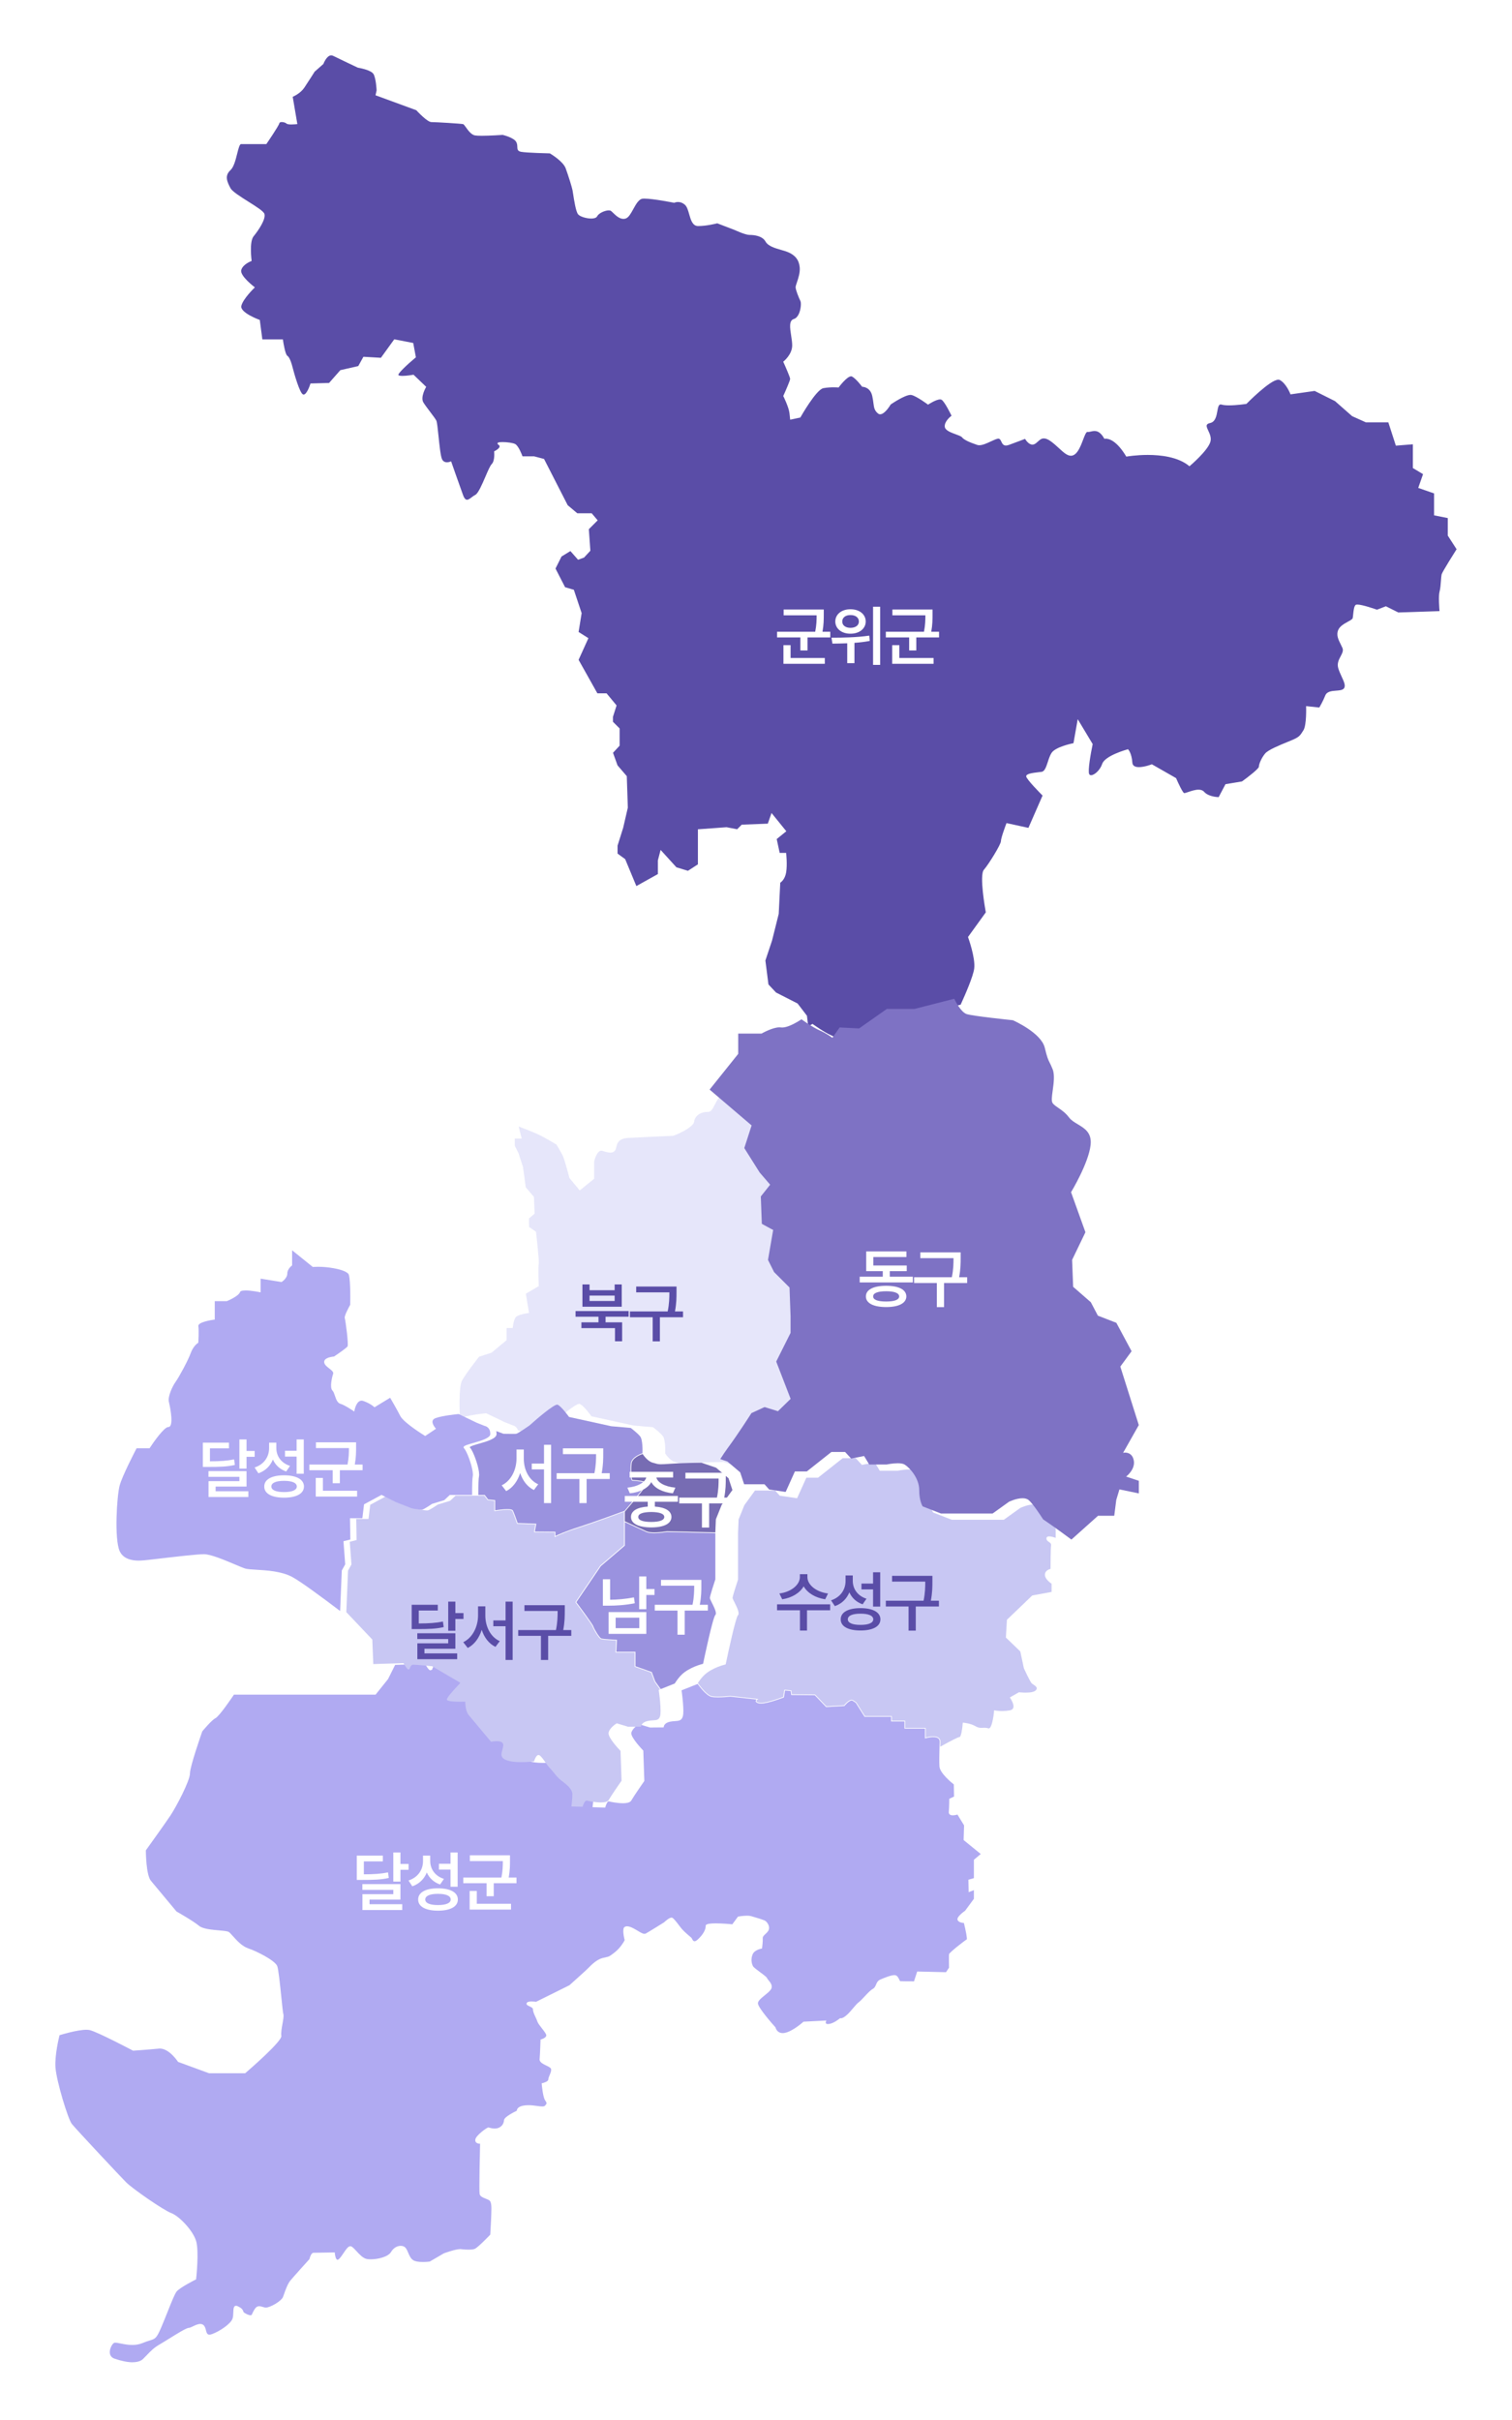 <svg width="275" height="440" viewBox="0 0 275 440" fill="none" xmlns="http://www.w3.org/2000/svg">
<path d="M119.92 307.579C119.92 307.579 119.92 307.571 119.919 307.568C119.919 307.571 119.919 307.576 119.92 307.579Z" fill="#B9DED7"/>
<path d="M119.953 307.818C119.948 307.773 119.942 307.729 119.937 307.688C119.942 307.73 119.948 307.773 119.953 307.818Z" fill="#B9DED7"/>
<path d="M120.136 309.49C120.08 308.847 120.006 308.234 119.953 307.82C120.006 308.234 120.08 308.849 120.136 309.49Z" fill="#B9DED7"/>
<path d="M119.919 307.569C119.915 307.537 119.91 307.508 119.906 307.48C119.91 307.507 119.915 307.537 119.919 307.569Z" fill="#B9DED7"/>
<path d="M119.936 307.686C119.931 307.648 119.926 307.612 119.921 307.577C119.925 307.612 119.931 307.648 119.936 307.686Z" fill="#B9DED7"/>
<g filter="url(#filter0_d_2007_13816)">
<path d="M20.116 429.507C19.246 429.507 18.157 429.291 16.876 428.864C16.348 428.688 16.047 428.349 15.98 427.858C15.883 427.139 16.354 426.235 16.705 426.001C16.764 425.963 16.853 425.944 16.98 425.944C17.217 425.944 17.556 426.012 17.949 426.091C18.538 426.209 19.272 426.357 20.054 426.357C20.748 426.357 21.359 426.242 21.922 426.008C22.473 425.777 22.887 425.651 23.219 425.55C24.25 425.234 24.465 425.168 25.32 423.174C25.716 422.248 26.108 421.268 26.486 420.319C27.168 418.61 27.756 417.135 28.111 416.66C28.656 415.935 31.604 414.457 31.634 414.442L31.667 414.425L31.671 414.389C31.694 414.183 32.226 409.316 31.669 407.459C31.089 405.529 28.589 402.918 27.146 402.378C25.712 401.841 20.125 397.966 18.956 396.798C17.96 395.803 9.84 387.137 9.066 386.169C8.364 385.292 6.284 378.423 6.094 375.947C5.921 373.691 6.733 370.417 6.83 370.036C7.183 369.926 10.051 369.051 11.704 369.051C11.965 369.051 12.184 369.073 12.357 369.117C13.826 369.483 20.121 372.808 20.183 372.841L20.201 372.851H20.22C20.249 372.848 23.043 372.661 24.89 372.476C24.951 372.47 25.014 372.466 25.076 372.466C26.806 372.466 28.357 374.846 28.373 374.87L28.386 374.889L34.02 376.954H40.592L40.611 376.938C41.303 376.343 47.357 371.101 47.169 370.156C47.074 369.678 47.234 368.765 47.378 367.96C47.515 367.183 47.634 366.512 47.54 366.23C47.466 366.011 47.328 364.671 47.169 363.122C46.923 360.731 46.644 358.022 46.419 357.459C46.023 356.473 42.764 354.787 41.15 354.249C40 353.866 39.003 352.745 38.343 352.004C38.038 351.662 37.798 351.391 37.619 351.272C37.39 351.12 36.718 351.06 35.867 350.983C34.538 350.865 32.884 350.718 32.21 350.156C31.133 349.258 28.304 347.657 28.103 347.544L23.444 341.956C22.57 340.908 22.529 336.765 22.526 336.425C22.756 336.106 25.922 331.707 26.996 330.099C28.057 328.508 30.554 323.771 30.554 322.412C30.554 321.159 32.681 315.1 32.787 314.797C32.91 314.647 34.483 312.749 35.185 312.399C35.911 312.035 38.287 308.509 38.551 308.115H64.311L66.577 305.286L67.868 302.705L73.314 302.536C73.489 302.851 73.983 303.69 74.258 303.69C74.276 303.69 74.294 303.688 74.311 303.681L74.594 303.575L74.602 303.54C74.651 303.346 74.835 302.836 75.101 302.814C75.117 302.814 75.139 302.813 75.166 302.813C75.726 302.813 78.335 303.07 78.558 303.093C79.356 303.565 82.963 305.694 83.527 306.007C83.455 306.094 83.278 306.282 83.093 306.479C81.687 307.972 80.928 308.896 81.207 309.197C81.423 309.429 82.251 309.546 83.666 309.546C84.043 309.546 84.354 309.537 84.487 309.533C84.496 309.862 84.561 311.224 85.124 311.9C85.746 312.647 89.232 316.813 89.232 316.813L89.26 316.844L89.3 316.835C89.3 316.835 89.827 316.719 90.348 316.719C90.802 316.719 91.124 316.806 91.279 316.971C91.365 317.062 91.403 317.178 91.395 317.322C91.38 317.587 91.305 317.861 91.232 318.126C91.019 318.903 90.799 319.706 92.141 320.188C92.765 320.413 93.655 320.526 94.789 320.526C96.056 320.526 97.186 320.379 97.199 320.378L97.244 320.372L97.256 320.329C97.372 319.904 97.661 319.229 97.939 319.229C97.969 319.229 97.999 319.237 98.031 319.252C98.299 319.386 98.689 319.94 99.067 320.476C99.363 320.896 99.67 321.33 99.941 321.603C100.179 321.84 100.405 322.121 100.645 322.419C101.034 322.9 101.435 323.398 101.939 323.786L102.119 323.924C102.898 324.517 103.966 325.329 103.966 326.219C103.966 327.197 103.782 328.497 103.781 328.51L103.77 328.584L106.079 328.65L106.092 328.597C106.196 328.181 106.457 327.52 106.712 327.52C106.725 327.52 106.74 327.523 106.754 327.526C107.054 327.611 108.258 327.859 109.283 327.859C110.113 327.859 110.629 327.695 110.816 327.369C111.306 326.512 113.159 323.857 113.176 323.83L113.19 323.811L113.002 318.29L112.984 318.271C112.961 318.248 110.706 315.923 110.825 315.094C110.934 314.331 112.018 313.598 112.2 313.479C112.394 313.538 113.489 313.866 114.222 314.093L114.232 314.095L116.717 314.074V314.005C116.717 313.975 116.736 313.269 117.865 313.035C118.205 312.964 118.513 312.945 118.785 312.927C119.477 312.882 119.979 312.85 120.199 312.033C120.314 311.607 120.316 310.747 120.207 309.481C120.151 308.829 120.076 308.211 120.024 307.807L119.979 307.469C119.971 307.411 119.964 307.366 119.96 307.333L122.889 306.171C123.111 306.487 124.409 308.282 125.387 308.516C125.671 308.584 126.077 308.618 126.596 308.618C127.594 308.618 128.701 308.489 128.805 308.477L133.583 308.998C133.505 309.082 133.424 309.206 133.453 309.339C133.491 309.518 133.704 309.642 134.102 309.719C134.184 309.736 134.282 309.743 134.391 309.743C135.668 309.743 138.42 308.682 138.538 308.637L138.574 308.624L138.778 307.363L139.821 307.475L139.904 308.185L144.199 308.227L146.254 310.375L149.584 310.184L149.603 310.16C149.611 310.15 150.375 309.185 150.907 309.185C150.979 309.185 151.042 309.203 151.098 309.241L151.646 309.606L153.246 312.144H158.07V312.983H160.497V314.289H164.232V316.085L164.319 316.059C164.326 316.056 165.049 315.841 165.729 315.841C166.196 315.841 166.53 315.941 166.719 316.135C166.852 316.272 166.916 316.461 166.908 316.696C166.908 316.696 166.891 317.11 166.875 317.699C166.842 318.842 166.815 320.374 166.867 321.179C166.947 322.425 169.196 324.219 169.481 324.442L169.521 326.645L168.651 327.06V327.103C168.651 327.117 168.651 328.48 168.567 329.419C168.551 329.603 168.593 329.751 168.693 329.859C168.814 329.991 169.019 330.059 169.3 330.059C169.644 330.059 170.008 329.96 170.14 329.92L171.346 331.889L171.262 334.556L174.378 337.095L173.13 338.14V341.479L172.133 341.769L172.178 344.033L173.13 343.661V345.239L171.531 347.409C171.34 347.541 170.057 348.447 170.143 349.003C170.223 349.525 171.092 349.622 171.317 349.638C171.648 350.99 171.929 352.455 171.837 352.621C171.556 352.752 168.655 354.993 168.607 355.325C168.567 355.605 168.602 357.522 168.607 357.76L168.059 358.582L162.817 358.457L162.236 360.241C161.254 360.241 159.802 360.23 159.693 360.203C159.678 360.188 159.626 360.076 159.585 359.985C159.439 359.666 159.218 359.185 158.812 359.122C158.769 359.115 158.72 359.112 158.668 359.112C158.063 359.112 156.923 359.57 156.119 359.915C155.634 360.122 155.48 360.487 155.33 360.84C155.2 361.146 155.077 361.435 154.745 361.619C154.307 361.861 153.761 362.448 153.233 363.015C152.849 363.428 152.485 363.819 152.206 364.028C151.879 364.273 151.523 364.694 151.148 365.14C150.744 365.62 150.326 366.116 149.881 366.476C149.487 366.794 149.196 366.95 148.993 366.95C148.964 366.95 148.94 366.947 148.919 366.944C148.899 366.942 148.881 366.94 148.864 366.94C148.839 366.94 148.804 366.943 148.765 366.969C148.749 366.98 148.718 367.004 148.674 367.037C148.403 367.247 147.575 367.887 146.762 367.994C146.694 368.003 146.629 368.007 146.574 368.007C146.394 368.007 146.275 367.964 146.222 367.878C146.128 367.727 146.249 367.473 146.25 367.47L146.302 367.365L142.137 367.581L142.119 367.597C142.1 367.615 140.207 369.329 138.75 369.611C138.613 369.639 138.48 369.651 138.356 369.651C137.286 369.651 137.055 368.668 137.047 368.626L137.043 368.608L137.031 368.595C136.552 368.08 133.936 365.099 133.854 364.281C133.808 363.819 134.471 363.283 135.112 362.763C135.563 362.398 135.989 362.053 136.209 361.714C136.625 361.075 136.115 360.455 135.779 360.045C135.652 359.891 135.543 359.757 135.511 359.666C135.448 359.478 135.011 359.144 134.296 358.616C133.715 358.187 133.055 357.701 132.935 357.459C132.815 357.218 132.453 356.349 132.895 355.32C133.25 354.494 134.532 354.284 134.544 354.283L134.595 354.274L134.601 354.224C134.608 354.172 134.768 352.966 134.727 352.386C134.708 352.113 134.96 351.876 135.227 351.625C135.491 351.379 135.762 351.125 135.845 350.79C136.028 350.061 135.429 349.382 135.15 349.221C134.843 349.047 133.315 348.583 132.603 348.386C132.419 348.334 132.171 348.308 131.867 348.308C131.12 348.308 130.258 348.465 130.249 348.468L130.223 348.473L129.194 349.873C128.935 349.847 127.434 349.705 126.192 349.705C125.172 349.705 124.589 349.796 124.411 349.986C124.364 350.035 124.342 350.093 124.345 350.155C124.386 350.84 123.838 351.787 122.916 352.63C122.678 352.846 122.478 352.955 122.32 352.955C122.095 352.955 121.979 352.73 121.875 352.531C121.822 352.429 121.777 352.341 121.718 352.294C121.511 352.128 120.397 351.18 119.986 350.688C119.872 350.55 119.715 350.344 119.548 350.125C119.079 349.506 118.546 348.806 118.261 348.679C118.224 348.662 118.182 348.654 118.135 348.654C117.696 348.654 116.862 349.439 116.78 349.516C116.637 349.606 113.989 351.261 113.471 351.541C113.393 351.583 113.31 351.603 113.217 351.603C112.904 351.603 112.515 351.37 112.023 351.073C111.77 350.922 111.485 350.75 111.17 350.587C110.721 350.354 110.341 350.237 110.039 350.237C109.808 350.237 109.693 350.307 109.653 350.339C109.067 350.539 109.531 352.433 109.615 352.755C109.524 352.935 108.869 354.164 107.737 355.029C106.814 355.737 106.751 355.749 106.256 355.851C106.086 355.887 105.873 355.93 105.562 356.012C104.524 356.289 103.622 357.194 102.965 357.855C102.829 357.992 102.699 358.122 102.587 358.225C101.989 358.783 99.71 360.825 99.566 360.953L93.496 363.965C93.404 363.952 93.051 363.9 92.688 363.9C92.165 363.9 91.86 364.007 91.784 364.22C91.683 364.498 91.998 364.644 92.302 364.786C92.616 364.931 92.942 365.083 92.942 365.362C92.942 365.77 93.156 366.227 93.384 366.713C93.512 366.985 93.643 367.267 93.734 367.54C93.847 367.878 94.209 368.34 94.559 368.788C94.969 369.311 95.434 369.906 95.352 370.151C95.201 370.606 94.371 370.809 94.363 370.811L94.313 370.823V370.875C94.31 370.901 94.227 373.536 94.145 374.395C94.093 374.941 94.763 375.267 95.355 375.553C95.769 375.753 96.159 375.943 96.222 376.161C96.312 376.476 96.128 376.91 95.966 377.295C95.84 377.59 95.723 377.868 95.723 378.091C95.723 378.453 94.894 378.704 94.575 378.771L94.514 378.783L94.52 378.843C94.528 378.94 94.733 381.229 95.112 381.816C95.491 382.404 95.506 382.428 95.119 382.854C95.031 382.949 94.872 382.994 94.617 382.994C94.362 382.994 94.051 382.95 93.688 382.901C93.216 382.836 92.68 382.762 92.118 382.762C91.922 382.762 91.732 382.772 91.552 382.789C90.857 382.86 90.383 383.052 90.147 383.36C90.016 383.529 89.996 383.689 89.996 383.768C89.622 383.946 87.716 384.887 87.675 385.463C87.646 385.86 87.474 386.573 86.639 386.897C86.446 386.972 86.222 387.01 85.974 387.01C85.531 387.01 85.13 386.891 84.936 386.834C84.9 386.823 84.873 386.815 84.854 386.811H84.846L84.83 386.808C84.553 386.808 82.529 388.282 82.447 389.026C82.425 389.227 82.47 389.392 82.582 389.518C82.777 389.736 83.118 389.768 83.303 389.768C83.308 389.768 83.312 389.768 83.316 389.768C83.294 390.658 83.117 398.316 83.235 398.914C83.324 399.357 83.835 399.56 84.329 399.755C84.585 399.856 84.827 399.951 85.007 400.076C85.424 400.365 85.386 401.461 85.362 402.186C85.356 402.34 85.352 402.478 85.352 402.591C85.352 403.214 85.184 406.009 85.166 406.303C84.96 406.518 82.978 408.579 82.387 408.866C82.171 408.971 81.77 409.027 81.226 409.027C80.6 409.027 79.988 408.954 79.982 408.954C79.92 408.937 79.832 408.929 79.73 408.929C78.793 408.929 76.798 409.673 76.713 409.705L74.163 411.195C74.071 411.206 73.53 411.272 72.915 411.272C72.11 411.272 71.507 411.163 71.172 410.956C70.693 410.66 70.45 410.083 70.235 409.575C70.067 409.176 69.907 408.798 69.654 408.588C69.457 408.425 69.18 408.334 68.878 408.334C68.344 408.334 67.604 408.625 67.125 409.446C66.585 410.37 64.648 410.785 63.444 410.785C63.155 410.785 62.893 410.762 62.686 410.718C62.007 410.575 61.346 409.857 60.816 409.279C60.431 408.861 60.1 408.5 59.828 408.419C59.792 408.409 59.755 408.403 59.717 408.403C59.32 408.403 58.915 409.005 58.486 409.645C58.211 410.055 57.926 410.479 57.646 410.735C57.549 410.823 57.463 410.867 57.388 410.867C57.05 410.867 56.911 409.928 56.889 409.598L56.885 409.533H56.82C56.786 409.534 53.455 409.596 53.025 409.596C52.567 409.596 52.32 410.57 52.278 410.751C52.073 410.979 49.339 414.003 48.803 414.658C48.302 415.269 47.899 416.425 47.603 417.267C47.562 417.384 47.522 417.496 47.485 417.601C47.21 418.371 45.152 419.563 44.327 419.563C44.272 419.563 44.226 419.558 44.186 419.547C44.076 419.518 43.976 419.489 43.882 419.464C43.567 419.376 43.339 419.312 43.133 419.312C42.991 419.312 42.869 419.342 42.747 419.406C42.372 419.605 41.994 420.383 41.803 420.829C41.767 420.915 41.686 420.956 41.555 420.956C41.192 420.956 40.62 420.64 40.393 420.469C40.298 420.397 40.272 420.322 40.236 420.219C40.161 419.999 40.069 419.725 39.303 419.344C39.155 419.27 39.031 419.233 38.923 419.233C38.474 419.233 38.454 419.823 38.432 420.449C38.418 420.866 38.403 421.298 38.275 421.618C37.904 422.545 36.019 423.839 34.58 424.378C34.388 424.45 34.223 424.485 34.089 424.485C33.667 424.485 33.57 424.111 33.458 423.677C33.368 423.328 33.266 422.933 32.965 422.708C32.814 422.595 32.631 422.538 32.42 422.538C31.992 422.538 31.513 422.767 31.09 422.969C30.782 423.116 30.491 423.255 30.311 423.255C29.901 423.255 28.182 424.323 26.666 425.265C26.038 425.655 25.445 426.023 25.051 426.249C24.013 426.842 23.432 427.444 22.698 428.207C22.499 428.414 22.286 428.634 22.05 428.871C21.634 429.287 20.989 429.496 20.133 429.496L20.116 429.507Z" fill="#B0AAF2"/>
</g>
<path d="M103.924 328.453C103.963 328.16 104.101 327.07 104.101 326.218C104.101 325.261 103.003 324.424 102.201 323.814L102.021 323.676C101.53 323.299 101.133 322.807 100.75 322.332C100.507 322.031 100.278 321.748 100.037 321.505C99.773 321.242 99.471 320.812 99.177 320.396C98.772 319.821 98.389 319.278 98.09 319.129C98.041 319.104 97.989 319.092 97.938 319.092C97.5 319.092 97.204 320.01 97.134 320.247C96.913 320.275 95.904 320.389 94.787 320.389C93.67 320.389 92.796 320.277 92.186 320.058C90.963 319.618 91.148 318.942 91.362 318.16C91.437 317.887 91.514 317.606 91.53 317.327C91.541 317.144 91.489 316.992 91.377 316.873C91.193 316.677 90.845 316.577 90.346 316.577C89.889 316.577 89.445 316.661 89.31 316.688C88.989 316.303 85.82 312.515 85.229 311.806C84.629 311.087 84.622 309.472 84.622 309.455V309.385L84.551 309.387C84.551 309.387 84.164 309.404 83.665 309.404C82.346 309.404 81.485 309.292 81.305 309.098C81.057 308.831 82.608 307.185 83.191 306.565C83.692 306.032 83.703 306.016 83.689 305.959L83.68 305.922L83.643 305.908C83.519 305.854 79.971 303.762 78.616 302.96L78.603 302.952H78.588C78.472 302.939 75.755 302.669 75.168 302.669C75.136 302.669 75.11 302.669 75.09 302.672C74.719 302.703 74.523 303.309 74.479 303.465L74.262 303.545C74.116 303.545 73.708 302.965 73.412 302.426L73.392 302.389L67.89 302.56L67.716 298.098L62.988 293.116L63.298 285.574L63.922 284.451L63.614 280.322L64.855 280.011L64.794 276.171H67.025L67.339 273.596L70.389 271.951L72.971 273.242L75.839 274.364C75.903 274.377 77.148 274.625 77.664 274.625C77.721 274.625 77.767 274.623 77.804 274.616C78.176 274.553 79.495 273.645 79.628 273.554L81.873 272.869L82.86 271.943H88.089L88.708 272.749L89.921 272.87V274.755L90 274.741C90.013 274.738 91.334 274.52 92.275 274.52C92.993 274.52 93.135 274.648 93.164 274.704C93.408 275.192 94.026 276.979 94.031 276.997L94.046 277.04L97.376 277.163L97.126 278.595L100.873 278.626V279.48L100.972 279.428C100.986 279.421 102.433 278.673 105.318 277.753C106.488 277.379 108.172 276.798 110.324 276.024C111.86 275.472 113.157 274.992 113.506 274.862V280.951L109.166 284.668L104.653 291.307L104.682 291.347C105.511 292.451 107.684 295.393 107.782 295.74C107.898 296.148 108.902 297.885 109.319 298.024C109.666 298.14 111.664 298.252 112.069 298.272L111.945 300.453H115.433V303.045L118.435 304.108L119.049 305.765L120.039 307.15L119.802 307.244L119.81 307.297C119.811 307.308 119.967 308.363 120.065 309.491C120.171 310.723 120.17 311.59 120.061 311.996C119.866 312.718 119.454 312.745 118.769 312.79C118.493 312.808 118.18 312.828 117.831 312.901C116.781 313.117 116.608 313.731 116.579 313.936L114.245 313.957C113.437 313.707 112.201 313.338 112.201 313.338L112.171 313.329L112.145 313.345C112.091 313.379 110.81 314.18 110.682 315.072C110.559 315.933 112.625 318.101 112.86 318.344L113.045 323.766C112.877 324.006 111.162 326.473 110.69 327.297C110.532 327.572 110.043 327.718 109.275 327.718C108.257 327.718 107.039 327.462 106.785 327.39C106.759 327.382 106.732 327.379 106.705 327.379C106.301 327.379 106.034 328.258 105.967 328.506L103.918 328.447L103.924 328.453Z" fill="#C8C7F3"/>
<path d="M119.174 305.708L118.544 304.007L115.572 302.955V300.323H112.092L112.216 298.151L112.148 298.147C112.123 298.147 109.725 298.022 109.365 297.902C109.02 297.787 108.038 296.14 107.916 295.709C107.794 295.285 105.15 291.747 104.822 291.311L109.271 284.767L113.644 281.022V276.747C113.971 276.897 116.528 278.07 117.51 278.532C117.831 278.684 118.33 278.76 118.993 278.76C120.066 278.76 121.238 278.557 121.34 278.539L130.104 278.759V287.166C130.029 287.39 129.109 290.162 129.109 290.534C129.109 290.668 129.245 290.946 129.485 291.426C129.859 292.171 130.422 293.298 130.125 293.595C129.631 294.089 128.025 301.791 127.874 302.511C127.544 302.591 125.4 303.152 124.027 304.436C123.487 304.942 123.06 305.558 122.715 306.097L120.175 307.105L119.177 305.708H119.174Z" fill="#9A92DF"/>
<g filter="url(#filter1_d_2007_13816)">
<path d="M167.009 317.589C167.024 317.065 167.038 316.707 167.038 316.707C167.046 316.433 166.97 316.211 166.81 316.047C166.593 315.825 166.228 315.712 165.723 315.712C165.157 315.712 164.579 315.853 164.362 315.911V314.161H160.627V312.856H158.2V312.016H153.316L151.74 309.517L151.168 309.135C151.09 309.084 151 309.056 150.9 309.056C150.347 309.056 149.637 309.9 149.508 310.058L146.303 310.241L144.251 308.097L140.019 308.056L139.937 307.357L138.657 307.219L138.445 308.529C138.11 308.657 135.559 309.611 134.385 309.611C134.284 309.611 134.196 309.604 134.122 309.589C133.684 309.505 133.594 309.381 133.58 309.315C133.555 309.195 133.713 309.052 133.776 309.007L133.921 308.904L128.799 308.345H128.791C128.78 308.348 127.624 308.488 126.589 308.488C126.082 308.488 125.686 308.455 125.412 308.389C124.413 308.149 122.978 306.075 122.963 306.053L122.931 306.008H122.927C123.249 305.519 123.638 304.98 124.114 304.535C125.569 303.173 127.916 302.638 127.941 302.632L127.984 302.623L127.994 302.579C128.477 300.24 129.819 294.086 130.216 293.689C130.583 293.323 130.038 292.237 129.602 291.363C129.417 290.991 129.241 290.641 129.241 290.532C129.241 290.235 129.957 288.023 130.232 287.196L130.236 287.185V278.689L130.337 276.268L131.379 273.674L133.315 271.004H136.983L137.819 271.943L140.975 272.411L142.658 268.673H144.785L149.265 265.128H151.638L152.763 266.346L155.087 265.882L156.016 267.412H159.243C159.254 267.408 160.326 267.185 161.275 267.185C161.825 267.185 162.223 267.258 162.461 267.403C163.361 267.953 165.042 269.83 165.042 271.879C165.042 273.929 165.681 274.947 165.708 274.987L165.72 275.003L169.112 276.321H178.575L181.579 274.162C181.579 274.162 182.883 273.542 183.972 273.542C184.437 273.542 184.797 273.655 185.041 273.877C185.766 274.535 186.964 276.323 187.613 277.331C187.823 277.656 187.968 277.888 188.006 277.951V279.605C187.788 279.527 187.235 279.345 186.829 279.345C186.422 279.345 186.326 279.54 186.326 279.703C186.326 280.048 186.564 280.21 186.774 280.353C187.008 280.511 187.209 280.649 187.166 281.001C187.078 281.701 187.072 284.78 187.072 285.246C186.849 285.302 186.045 285.558 186.045 286.326C186.045 287.095 187.058 287.82 187.258 287.949V289.44L183.747 290.086L179.138 294.503L178.948 297.733L181.57 300.264L182.22 303.323L182.223 303.33C182.269 303.429 183.351 305.769 183.637 306.054C183.706 306.122 183.812 306.193 183.936 306.275C184.203 306.452 184.535 306.671 184.563 306.934C184.577 307.063 184.518 307.193 184.383 307.334C184.119 307.608 183.485 307.752 182.548 307.752C181.913 307.752 181.365 307.684 181.36 307.683L181.337 307.68L179.664 308.63L179.708 308.691C179.716 308.703 180.551 309.896 180.278 310.559C180.188 310.779 179.98 310.918 179.659 310.975C179.195 311.057 178.718 311.098 178.239 311.098C177.428 311.098 176.89 310.977 176.885 310.975L176.808 310.957L176.802 311.036C176.703 312.281 176.356 314.254 175.843 314.254C175.82 314.254 175.795 314.25 175.771 314.242C175.559 314.171 175.349 314.14 175.091 314.14C174.988 314.14 174.887 314.145 174.785 314.149C174.685 314.153 174.587 314.159 174.486 314.159C174.208 314.159 173.868 314.125 173.451 313.875C172.514 313.314 171.234 313.217 171.18 313.213L171.112 313.207L171.106 313.276C171.019 314.501 170.769 315.824 170.521 315.824C170.295 315.824 169.111 316.417 167.002 317.585L167.009 317.589Z" fill="#C8C7F3"/>
</g>
<g filter="url(#filter2_d_2007_13816)">
<path d="M127.599 265.812H127.587C127.55 265.812 123.867 265.856 121.691 266.019C121 266.071 120.552 266.094 120.235 266.094C119.742 266.094 119.552 266.037 119.237 265.944C119.109 265.906 118.961 265.862 118.766 265.813C117.87 265.59 117.086 264.422 116.982 264.265C116.995 264.001 117.079 261.739 116.531 261.069C115.972 260.387 114.825 259.539 114.776 259.504L114.761 259.493L111.194 259.181L103.574 257.509C103.409 257.281 102.107 255.509 101.441 255.267C101.414 255.257 101.381 255.252 101.347 255.252C100.454 255.252 96.38 258.918 96.207 259.073C95.392 259.64 94.093 260.505 93.874 260.549C93.814 260.561 93.64 260.575 93.147 260.575C92.509 260.575 91.684 260.55 91.579 260.548L90.204 260.035C89.945 259.305 89.299 259.156 89.218 259.14L87.813 258.582L84.44 256.959H84.421C84.393 256.963 81.534 257.216 80.171 257.712C79.934 257.797 79.761 257.919 79.653 258.071C79.592 256.854 79.401 252.175 80.036 251.009C80.744 249.713 82.942 246.921 83.128 246.683L85.405 245.938L88.134 243.671V241.468H89.248L89.254 241.407C89.254 241.395 89.38 240.171 89.742 239.57C90.094 238.984 92.134 238.735 92.154 238.732L92.225 238.724L91.636 235.217L93.983 233.852V233.811C93.981 233.777 93.859 230.454 93.981 229.847C94.106 229.221 93.509 224.194 93.484 223.98L93.48 223.95L92.225 223.082L92.215 221.532L93.237 220.66L93.111 217.618L91.627 215.874L91.119 212.163L90.301 209.664L89.626 208.301V207.017H90.89L90.334 204.82C90.832 205.008 92.742 205.732 93.902 206.265C95.175 206.851 97.044 208.007 97.224 208.118C97.307 208.257 97.986 209.397 98.333 210.089C98.698 210.821 99.564 214.146 99.573 214.18L99.577 214.195L101.441 216.446L104.064 214.319V211.185C104.092 211.058 104.515 209.215 105.377 209.215C105.447 209.215 105.519 209.228 105.591 209.252C106.058 209.407 106.592 209.567 107.013 209.567C107.429 209.567 107.722 209.414 107.911 209.098C108.003 208.945 108.052 208.747 108.102 208.537C108.271 207.846 108.481 206.986 110.344 206.892C112.779 206.77 117.93 206.518 118.307 206.518C118.724 206.518 122.102 205.012 122.233 203.971C122.337 203.139 123.067 202.166 124.78 202.166C125.336 202.166 125.624 201.6 125.988 200.883C126.251 200.365 126.549 199.781 127.015 199.252L134.533 205.665L133.208 209.756L136.047 214.26L137.882 216.399L136.221 218.493L136.411 223.594L138.455 224.709L137.526 230.093L138.661 232.361L141.45 235.148L141.636 240.344V243.311L139.016 248.547L141.625 255.299L139.445 257.427L137.033 256.685L134.564 257.825L134.553 257.841C134.531 257.876 132.291 261.416 130.208 264.242C129.788 264.813 129.335 265.486 128.862 266.243L127.589 265.811L127.599 265.812Z" fill="#E6E6FA"/>
</g>
<g filter="url(#filter3_d_2007_13816)">
<path d="M62.858 292.908C59.661 290.483 55.587 287.47 54.09 286.691C52.137 285.673 49.525 285.519 47.618 285.407C46.718 285.354 46.008 285.312 45.613 285.194C45.23 285.08 44.52 284.779 43.697 284.43C41.853 283.649 39.327 282.579 38.087 282.579C36.848 282.579 32.445 283.096 29.522 283.438C28.273 283.584 27.286 283.699 27.172 283.699C27.134 283.699 27.067 283.705 26.977 283.712C26.796 283.725 26.52 283.747 26.192 283.747C24.978 283.747 23.397 283.443 22.755 281.999C21.781 279.809 22.247 272.019 22.759 270.104C23.227 268.352 25.608 263.771 25.845 263.315H28.206L28.227 263.283C28.914 262.219 30.86 259.459 31.61 259.459C31.744 259.459 31.856 259.402 31.943 259.29C32.579 258.477 31.729 254.934 31.721 254.898C31.488 253.969 32.303 252.136 32.955 251.223C33.569 250.366 35.188 247.395 35.702 245.983C36.185 244.657 37.029 244.158 37.037 244.153L37.069 244.135L37.071 244.098C37.077 244.011 37.198 241.967 37.074 241.1C37.062 241.015 37.086 240.934 37.151 240.852C37.633 240.224 39.979 239.936 40.002 239.933L40.062 239.927V236.577H42.249L42.261 236.571C42.348 236.536 44.409 235.68 44.664 234.913C44.708 234.783 44.919 234.628 45.679 234.628C46.764 234.628 48.304 234.955 48.319 234.958L48.401 234.976V232.484L52.206 233.098L52.228 233.084C52.27 233.058 53.257 232.431 53.257 231.533C53.257 230.707 54.091 230.102 54.099 230.097L54.128 230.076V227.323L57.896 230.361L57.924 230.358C57.924 230.358 58.27 230.327 58.82 230.327C59.328 230.327 60.124 230.354 61.02 230.482C62.739 230.728 63.856 231.098 64.342 231.582C64.732 231.972 64.729 235.778 64.695 237.236C64.547 237.502 63.576 239.257 63.702 239.639C63.84 240.053 64.428 244.474 64.208 244.803C64.019 245.087 62.528 246.122 61.753 246.64C61.591 246.652 60.49 246.756 60.1 247.238C59.987 247.378 59.942 247.536 59.967 247.711C60.029 248.152 60.462 248.488 60.881 248.812C61.303 249.139 61.703 249.448 61.588 249.795C61.383 250.411 60.923 252.293 61.481 252.849C61.666 253.034 61.79 253.399 61.92 253.786C62.122 254.387 62.352 255.069 62.899 255.229C63.73 255.472 65.332 256.577 65.349 256.588L65.437 256.649L65.454 256.542C65.456 256.523 65.763 254.665 66.764 254.665C66.872 254.665 66.988 254.687 67.105 254.729C68.442 255.214 69.065 255.826 69.072 255.833L69.11 255.871L71.959 254.138C72.165 254.491 73.233 256.321 73.79 257.432C74.413 258.679 78.138 260.969 78.296 261.066L78.333 261.089L80.302 259.777L80.249 259.718C80.242 259.712 79.559 258.957 79.672 258.377C79.72 258.136 79.904 257.955 80.223 257.839C81.51 257.372 84.17 257.121 84.418 257.099L87.763 258.707L89.184 259.271H89.191C89.218 259.277 89.852 259.398 90.089 260.108C90.153 260.299 90.182 260.518 90.175 260.758C90.155 261.482 88.374 261.99 87.072 262.361C85.994 262.669 85.38 262.854 85.316 263.102C85.303 263.149 85.305 263.221 85.38 263.296C85.511 263.427 85.678 263.702 85.867 264.092C86.448 265.3 87.171 267.602 86.98 268.457C86.902 268.808 86.864 269.938 86.868 271.813H82.808L81.804 272.753L79.568 273.436L79.56 273.442C79.166 273.716 78.076 274.438 77.783 274.487C77.754 274.492 77.715 274.494 77.666 274.494C77.164 274.494 75.891 274.24 75.879 274.238L73.027 273.121L70.387 271.802L67.213 273.515L66.905 276.041H64.656L64.719 279.911L63.471 280.223L63.784 284.426L63.164 285.542L62.861 292.909L62.858 292.908Z" fill="#B0AAF2"/>
</g>
<path d="M101.01 278.497L97.289 278.466L97.538 277.037L94.146 276.912C94.046 276.626 93.516 275.105 93.287 274.647C93.198 274.471 92.877 274.388 92.276 274.388C91.456 274.388 90.36 274.55 90.058 274.598V272.751L88.782 272.623L88.157 271.811H87.003C86.999 269.945 87.036 268.827 87.112 268.484C87.311 267.589 86.593 265.287 85.988 264.031C85.853 263.75 85.654 263.377 85.476 263.198C85.44 263.163 85.446 263.142 85.447 263.136C85.495 262.952 86.316 262.717 87.109 262.491C88.525 262.088 90.289 261.585 90.312 260.762C90.317 260.56 90.3 260.37 90.257 260.197L91.556 260.683H91.567C91.576 260.683 92.469 260.711 93.15 260.711C93.559 260.711 93.806 260.702 93.904 260.683C94.221 260.62 96.084 259.327 96.295 259.179C97.753 257.864 100.677 255.387 101.35 255.387C101.369 255.387 101.385 255.389 101.397 255.394C102.055 255.632 103.466 257.588 103.481 257.608L103.496 257.63L111.176 259.314L114.713 259.625C114.853 259.73 115.915 260.529 116.427 261.157C116.922 261.762 116.862 263.886 116.85 264.234C116.535 264.331 114.851 264.906 114.732 266.145C114.687 266.624 114.671 267.183 114.69 267.72C114.707 268.245 114.766 269.133 114.965 269.2C115.012 269.215 115.132 269.224 115.376 269.242C115.955 269.284 117.164 269.37 117.427 269.684C117.461 269.725 117.476 269.767 117.472 269.813C117.443 270.103 116.033 271.881 113.599 274.693L113.554 274.71C113.539 274.715 112.072 275.26 110.282 275.904C108.131 276.678 106.448 277.258 105.28 277.63C102.809 278.418 101.387 279.082 101.013 279.264V278.498L101.01 278.497Z" fill="#9A92DF"/>
<path d="M118.991 278.622C118.349 278.622 117.869 278.55 117.567 278.408C116.523 277.916 113.694 276.62 113.665 276.607L113.642 276.596V274.845C116.238 271.846 117.57 270.158 117.604 269.824C117.612 269.741 117.586 269.663 117.528 269.594C117.251 269.264 116.276 269.169 115.382 269.104C115.205 269.092 115.039 269.08 115.006 269.069C114.95 269.023 114.852 268.569 114.823 267.714C114.805 267.183 114.82 266.63 114.865 266.155C114.973 265.022 116.584 264.459 116.884 264.363C117.042 264.605 117.813 265.715 118.733 265.946C118.926 265.993 119.07 266.037 119.197 266.075C119.523 266.172 119.72 266.23 120.234 266.23C120.554 266.23 121.006 266.207 121.7 266.155C123.81 265.996 127.344 265.951 127.575 265.948L130.236 266.852L132.506 268.779L133.211 270.916L131.259 273.608L130.202 276.239L130.103 278.621L121.326 278.401H121.319C121.307 278.406 120.095 278.622 118.99 278.622H118.991Z" fill="#776CB3"/>
<g filter="url(#filter4_d_2007_13816)">
<path d="M149.354 189.502C149.131 189.332 148.274 188.71 147.156 188.231C145.871 187.68 143.829 186.202 143.809 186.187L143.769 186.158L143.73 186.185C143.73 186.185 143.431 186.391 142.999 186.644L142.766 184.681L141.065 182.457L137.141 180.455L135.763 178.987L135.208 174.64L136.417 171.017L137.632 166.162L137.912 160.495C138.075 160.39 138.774 159.875 138.986 158.601C139.218 157.208 138.989 155.152 138.986 155.131L138.979 155.071H137.807L137.266 152.554L139.014 151.138L136.327 147.819L135.648 149.755L130.907 149.94L130.073 150.773L128.139 150.405L122.933 150.784V157.154L121.124 158.328L119.025 157.691L116.152 154.533L115.652 156.436V158.923L111.74 161.104L109.708 156.213L108.321 155.197V153.749L109.345 150.495L110.189 146.844L110.001 141.122L108.314 139.154L107.492 136.873L108.695 135.578V132.445L107.481 131.232V130.338L108.142 128.261L106.324 126.063H104.652L101.234 119.971L103.018 116.032L101.233 114.904L101.788 111.481L100.371 107.235L98.778 106.767L97.034 103.373L98.13 101.183L99.745 100.196L101.137 101.774L102.223 101.379L103.374 100.132L103.095 96.217L104.704 94.609L103.616 93.323H100.996L99.251 91.856L94.95 83.446L93.138 82.969H91.031C90.923 82.672 90.327 81.092 89.71 80.739C89.336 80.525 88.194 80.377 87.403 80.377C86.551 80.377 86.503 80.534 86.485 80.594C86.447 80.72 86.6 80.821 86.65 80.855C86.803 80.957 86.874 81.065 86.864 81.186C86.838 81.534 86.169 81.922 85.912 82.042L85.869 82.063L85.874 82.112C85.876 82.128 86.05 83.766 85.427 84.388C85.146 84.668 84.752 85.585 84.296 86.647C83.71 88.011 82.98 89.709 82.458 89.971C82.222 90.088 82.004 90.254 81.791 90.415C81.485 90.647 81.198 90.865 80.944 90.865C80.768 90.865 80.502 90.776 80.218 90.008C79.573 88.257 78.087 83.988 78.072 83.946L78.047 83.875L77.979 83.906C77.979 83.906 77.657 84.052 77.294 84.052C76.869 84.052 76.563 83.857 76.388 83.473C76.132 82.909 75.93 80.974 75.753 79.266C75.611 77.907 75.49 76.733 75.36 76.475C75.212 76.178 74.755 75.573 74.27 74.933C73.811 74.323 73.335 73.694 73.022 73.204C72.399 72.225 73.479 70.403 73.49 70.385L73.519 70.338L71.214 68.132L71.18 68.138C71.169 68.14 70.015 68.343 69.201 68.343C68.587 68.343 68.475 68.229 68.455 68.178C68.35 67.915 69.976 66.351 71.609 64.991L71.641 64.965L71.158 62.362L67.709 61.692L65.278 65.055L62.099 64.868L61.16 66.558L57.9 67.302L55.851 69.629L52.472 69.722L52.458 69.769C52.289 70.317 51.739 71.74 51.225 71.74C51.17 71.74 51.119 71.723 51.066 71.69C50.493 71.333 49.553 68.144 49.136 66.508C49.121 66.446 48.75 64.986 48.264 64.694C47.904 64.478 47.559 62.501 47.457 61.758L47.449 61.7H43.714L43.25 58.173L43.211 58.159C43.175 58.147 39.629 56.859 39.894 55.626C40.167 54.356 42.281 52.324 42.301 52.303L42.36 52.248L42.296 52.2C42.269 52.179 39.598 50.162 39.879 49.101C40.161 48.03 41.703 47.474 41.718 47.468L41.769 47.449L41.763 47.395C41.758 47.361 41.31 43.962 42.121 42.97C42.99 41.909 44.383 39.857 44.093 38.896C43.947 38.412 42.668 37.604 41.184 36.669C39.741 35.759 38.249 34.819 37.926 34.219C37.277 33.014 36.828 31.936 37.912 30.944C38.526 30.381 38.853 29.079 39.142 27.928C39.355 27.081 39.576 26.205 39.827 26.205H44.437L44.458 26.175C44.549 26.041 46.706 22.893 46.802 22.419C46.842 22.22 47.105 22.19 47.258 22.19C47.564 22.19 47.944 22.311 48.087 22.454C48.204 22.571 48.499 22.629 48.987 22.629C49.475 22.629 50.004 22.567 50.01 22.567L50.081 22.559L49.238 17.599C49.501 17.485 50.688 16.932 51.365 15.915C52.079 14.847 53.144 13.164 53.229 13.03L54.822 11.627L54.827 11.61C54.833 11.595 55.4 10.066 56.244 10.066C56.361 10.066 56.481 10.096 56.6 10.156C57.708 10.71 61.049 12.286 61.082 12.303L61.091 12.307H61.101C61.125 12.312 63.5 12.686 63.946 13.487C64.385 14.276 64.49 16.282 64.497 16.433L64.299 17.322L71.715 20.042C71.892 20.235 73.714 22.197 74.461 22.197C75.272 22.197 79.877 22.479 80.232 22.567C80.345 22.596 80.544 22.874 80.754 23.167C81.157 23.728 81.708 24.497 82.383 24.62C82.621 24.663 83.036 24.685 83.616 24.685C85.109 24.685 87.263 24.539 87.43 24.528C87.582 24.565 89.445 25.024 89.885 25.8C90.068 26.12 90.078 26.428 90.087 26.699C90.101 27.12 90.113 27.483 90.784 27.605C91.781 27.787 95.668 27.878 96.005 27.886C96.208 28.006 98.422 29.335 98.886 30.609C99.378 31.962 100.005 33.966 100.128 34.579C100.154 34.708 100.191 34.948 100.237 35.251C100.423 36.449 100.732 38.455 101.137 38.96C101.492 39.403 102.691 39.733 103.527 39.733C103.928 39.733 104.442 39.661 104.613 39.32C104.895 38.755 106.028 38.252 106.722 38.252C106.9 38.252 107.039 38.286 107.125 38.35C107.228 38.427 107.357 38.553 107.505 38.697C107.983 39.161 108.637 39.796 109.387 39.796C109.527 39.796 109.666 39.773 109.801 39.729C110.337 39.55 110.746 38.808 111.18 38.021C111.676 37.12 112.189 36.19 112.898 36.124C112.985 36.116 113.088 36.112 113.204 36.112C114.798 36.112 118.566 36.862 118.605 36.87L118.628 36.874L118.648 36.863C118.648 36.863 118.924 36.728 119.316 36.728C119.767 36.728 120.187 36.896 120.564 37.225C120.952 37.565 121.154 38.269 121.347 38.951C121.649 40.007 121.96 41.099 122.974 41.099C124.49 41.099 126.242 40.66 126.455 40.604L129.671 41.84C129.743 41.874 131.556 42.715 132.309 42.715C133.152 42.715 134.652 42.871 135.237 43.924C135.701 44.756 136.961 45.12 138.074 45.44C138.505 45.564 138.913 45.682 139.255 45.819C140.622 46.366 141.34 47.283 141.452 48.623C141.533 49.593 141.189 50.609 140.938 51.352C140.807 51.738 140.705 52.043 140.705 52.223C140.705 52.726 141.32 54.215 141.583 54.741C141.733 55.043 141.688 56.149 141.32 57.004C141.158 57.38 140.862 57.859 140.38 58.004C139.468 58.278 139.672 59.607 139.891 61.013C139.985 61.623 140.083 62.256 140.083 62.795C140.083 64.483 138.508 65.715 138.491 65.727L138.449 65.76L138.471 65.809C138.816 66.566 139.709 68.596 139.709 68.89C139.709 69.184 138.816 71.213 138.471 71.971L138.457 72.001L138.472 72.03C138.482 72.05 139.464 74.022 139.585 75.117L139.717 76.31L141.564 75.915L141.579 75.888C141.608 75.837 144.442 70.814 145.763 70.574C146.466 70.446 147.168 70.42 147.633 70.42C148.138 70.42 148.479 70.45 148.483 70.452L148.521 70.456L148.544 70.424C148.559 70.404 150.03 68.422 150.8 68.422C150.855 68.422 150.905 68.433 150.949 68.455C151.673 68.816 152.781 70.285 152.791 70.3L152.812 70.328H152.846C152.905 70.328 154.289 70.351 154.646 72.015C154.758 72.535 154.813 72.947 154.86 73.309C154.97 74.128 155.035 74.623 155.664 75.161C155.789 75.269 155.932 75.324 156.088 75.324C156.927 75.324 157.896 73.717 158 73.541C158.192 73.409 160.559 71.799 161.613 71.799C161.678 71.799 161.738 71.806 161.79 71.819C162.761 72.061 164.734 73.533 164.753 73.548L164.791 73.576L164.83 73.549C164.844 73.54 166.234 72.62 166.981 72.62C167.09 72.62 167.18 72.64 167.246 72.68C167.797 73.01 168.886 75.223 169.062 75.585C168.818 75.773 167.719 76.674 167.836 77.605C167.918 78.262 168.945 78.638 169.849 78.97C170.354 79.156 170.83 79.33 170.961 79.503C171.272 79.918 172.205 80.386 173.732 80.895C173.844 80.931 173.971 80.951 174.11 80.951C174.736 80.951 175.541 80.574 176.251 80.243C176.79 79.991 177.299 79.754 177.589 79.754C177.637 79.754 177.678 79.761 177.711 79.773C177.91 79.852 178.014 80.07 178.123 80.302C178.28 80.632 178.457 81.005 178.957 81.005C179.116 81.005 179.293 80.968 179.502 80.893C180.715 80.452 182.141 79.907 182.435 79.795C182.566 80.014 183.099 80.838 183.776 80.838C183.889 80.838 184.001 80.814 184.11 80.768C184.357 80.662 184.567 80.469 184.769 80.284C185.076 80.002 185.393 79.71 185.854 79.71C186.221 79.71 186.647 79.892 187.156 80.264C187.7 80.663 188.191 81.113 188.622 81.509C189.411 82.236 190.095 82.863 190.77 82.863C191.011 82.863 191.239 82.785 191.465 82.627C192.153 82.146 192.615 80.931 192.988 79.957C193.255 79.257 193.53 78.532 193.758 78.532C193.765 78.532 193.772 78.532 193.779 78.534C193.817 78.543 193.858 78.545 193.901 78.545C194.04 78.545 194.201 78.507 194.371 78.468C194.579 78.418 194.815 78.364 195.063 78.364C195.497 78.364 196.154 78.507 196.842 79.745L196.868 79.792L196.92 79.777C196.92 79.777 196.992 79.758 197.121 79.758C197.653 79.758 199.08 80.072 200.826 82.981L200.85 83.021L200.897 83.013C200.913 83.01 202.607 82.714 204.758 82.714C207.086 82.714 210.283 83.066 212.293 84.739L212.337 84.776L212.38 84.739C212.513 84.627 215.637 81.971 216.135 80.355C216.366 79.608 216.029 78.885 215.759 78.303C215.556 77.867 215.381 77.49 215.504 77.244C215.579 77.093 215.768 76.986 216.083 76.919C217.052 76.712 217.25 75.626 217.409 74.754C217.528 74.1 217.631 73.534 218.006 73.534C218.054 73.534 218.109 73.542 218.166 73.56C218.48 73.654 218.942 73.702 219.542 73.702C220.943 73.702 222.66 73.44 222.676 73.438L222.7 73.433L222.716 73.417C222.758 73.374 227.013 69.032 228.511 69.032C228.598 69.032 228.675 69.048 228.736 69.078C229.943 69.68 230.686 71.633 230.695 71.652L230.714 71.704L235.103 71.077L238.81 72.929L241.922 75.666L244.434 76.795H248.507L249.877 81.028L252.969 80.782V85.099L254.822 86.21L253.946 88.709L256.828 89.711V93.698L259.317 94.195V97.376L260.922 99.861C260.645 100.297 258.32 103.963 258.198 104.445C258.147 104.654 258.117 105.067 258.081 105.543C258.032 106.213 257.971 107.044 257.826 107.552C257.596 108.356 257.78 110.665 257.818 111.112L250.315 111.357L248.064 110.231L246.441 110.856C246.158 110.756 243.77 109.919 242.873 109.919C242.705 109.919 242.594 109.949 242.534 110.009C242.263 110.281 242.184 111.038 242.114 111.706C242.084 111.998 242.057 112.251 242.019 112.404C241.974 112.582 241.584 112.798 241.169 113.027C240.519 113.386 239.708 113.832 239.408 114.507C238.994 115.44 239.411 116.278 239.852 117.164C239.954 117.368 240.059 117.581 240.154 117.795C240.377 118.294 240.124 118.769 239.834 119.319C239.507 119.937 239.134 120.639 239.406 121.518C239.575 122.066 239.818 122.593 240.032 123.058C240.46 123.987 240.8 124.723 240.414 125.185C240.163 125.485 239.608 125.529 239.018 125.574C238.231 125.634 237.341 125.702 237.042 126.447C236.604 127.54 236.064 128.449 235.95 128.639L233.549 128.387L233.552 128.466C233.552 128.498 233.669 131.814 233.065 132.78L233.015 132.859C232.442 133.775 232.289 134.022 230.856 134.619C230.66 134.7 230.446 134.788 230.22 134.88C228.714 135.496 226.651 136.34 226.1 137.001C225.449 137.78 224.964 138.914 224.964 139.407C224.964 139.743 223.086 141.22 221.894 142.079L218.889 142.579L217.648 144.935C217.372 144.927 215.772 144.844 215.002 143.965C214.777 143.707 214.434 143.576 213.987 143.576C213.372 143.576 212.649 143.82 212.121 143.999C211.805 144.105 211.532 144.198 211.403 144.198C211.381 144.198 211.37 144.195 211.363 144.194C211.112 144.11 210.339 142.494 209.91 141.495L209.901 141.475L205.497 138.96L205.467 138.973C205.455 138.978 204.166 139.478 203.15 139.478C202.393 139.478 201.989 139.202 201.951 138.658C201.825 136.912 201.21 136.278 201.184 136.251L201.156 136.223L201.118 136.234C200.948 136.28 196.969 137.38 196.465 138.89C196.085 140.029 195.047 140.946 194.441 140.946C194.283 140.946 194.169 140.879 194.102 140.746C193.815 140.172 194.387 136.945 194.729 135.318L194.735 135.292L192.014 130.759L191.243 135.121C190.829 135.205 187.977 135.812 187.262 136.882C186.967 137.324 186.77 137.93 186.579 138.516C186.285 139.414 186.01 140.263 185.443 140.334C185.314 140.351 185.173 140.367 185.024 140.383C183.675 140.537 182.644 140.69 182.644 141.148C182.644 141.644 185.188 144.214 185.619 144.646L183.046 150.522L179.061 149.652L179.041 149.706C179 149.814 178.041 152.336 178.041 152.963C178.041 153.529 175.845 157.114 174.946 158.142C174.084 159.127 175.199 165.339 175.298 165.881L172.058 170.365L172.07 170.399C172.083 170.435 173.431 174.137 173.187 176.088C173.01 177.502 171.575 180.799 170.725 182.662L164.294 184.31H159.241L154.202 187.853L150.641 187.667L149.353 189.505L149.354 189.502Z" fill="#5A4DA7"/>
</g>
<g filter="url(#filter5_d_2007_13816)">
<path d="M192.865 280.921C192.497 280.646 189.932 278.737 187.724 277.246C187.069 276.231 185.87 274.444 185.136 273.778C184.866 273.532 184.475 273.407 183.976 273.407C182.856 273.407 181.568 274.02 181.514 274.046L178.534 276.184H169.141L165.813 274.891C165.728 274.758 165.183 273.812 165.183 271.879C165.183 269.777 163.459 267.851 162.537 267.287C162.278 267.129 161.856 267.048 161.281 267.048C160.358 267.048 159.322 267.257 159.227 267.276H156.098L155.16 265.729L152.817 266.198L151.702 264.992H149.221L144.741 268.536H142.574L140.896 272.261L137.892 271.817L137.048 270.87H133.342L132.626 268.701L130.307 266.732L129.005 266.289C129.47 265.546 129.914 264.886 130.328 264.324C132.338 261.596 134.496 258.204 134.668 257.933L137.053 256.833L139.494 257.584L141.797 255.336L139.178 248.555L141.786 243.344V240.343L141.597 235.091L138.786 232.282L137.682 230.073L138.62 224.637L136.558 223.513L136.374 218.54L138.073 216.397L136.169 214.183L133.371 209.74L134.703 205.623L127.064 199.108L132.266 192.611V188.925H136.51L136.527 188.915C136.546 188.904 138.478 187.787 139.767 187.787C139.86 187.787 139.948 187.792 140.03 187.805C140.101 187.814 140.176 187.82 140.255 187.82C141.075 187.82 142.192 187.275 142.983 186.818C143.373 186.593 143.669 186.397 143.773 186.327C144.063 186.536 145.907 187.846 147.107 188.359C148.39 188.909 149.322 189.649 149.332 189.655L149.389 189.7L150.716 187.806L154.249 187.991L159.291 184.445H164.318L171.554 182.592C171.727 182.956 172.754 185.023 173.809 185.375C174.913 185.743 181.791 186.453 182.215 186.496C182.465 186.607 187.361 188.806 188.017 191.483C188.47 193.335 188.629 193.65 188.894 194.173C189.029 194.442 189.198 194.775 189.452 195.409C189.857 196.422 189.64 197.986 189.467 199.244C189.314 200.351 189.193 201.224 189.461 201.581C189.7 201.899 190.067 202.149 190.491 202.438C191.073 202.835 191.799 203.328 192.448 204.194C192.819 204.687 193.399 205.034 194.011 205.402C195.285 206.166 196.602 206.955 196.356 209.183C195.989 212.488 192.849 217.684 192.818 217.736L192.801 217.763L195.416 225.042L192.994 230.068L193.182 234.964L196.399 237.773L197.681 240.209L201.042 241.515L203.811 246.679L201.762 249.47L205.124 260.102L202.267 265.153L202.41 265.125C202.41 265.125 202.5 265.109 202.636 265.109C203.107 265.109 203.933 265.286 204.198 266.472C204.558 268.088 202.932 269.376 202.916 269.388L202.815 269.466L205.129 270.237V272.529L201.602 271.798L201.024 273.712L200.656 276.597H197.703L192.871 280.92L192.865 280.921Z" fill="#7E72C4"/>
</g>
<path d="M166.029 232.128V233.171H156.361V232.128H160.556V231.12H157.544V227.534H164.857V228.554H158.845V230.089H164.916V231.12H161.833V232.128H166.029ZM161.177 233.78C163.462 233.78 164.833 234.472 164.845 235.714C164.833 236.944 163.462 237.647 161.177 237.647C158.869 237.647 157.486 236.944 157.486 235.714C157.486 234.472 158.869 233.78 161.177 233.78ZM161.177 234.776C159.63 234.776 158.798 235.104 158.81 235.714C158.798 236.323 159.63 236.64 161.177 236.64C162.689 236.64 163.533 236.323 163.544 235.714C163.533 235.104 162.689 234.776 161.177 234.776ZM174.725 227.698V228.647C174.725 229.638 174.725 230.722 174.443 232.222H175.908V233.276H171.701V237.659H170.389V233.276H166.252V232.222H173.119C173.412 230.78 173.424 229.702 173.424 228.753H167.389V227.698H174.725Z" fill="white"/>
<path d="M149.826 110.822V111.713C149.826 112.598 149.826 113.576 149.592 114.865H151.01V115.897H146.873V118.264H145.572V115.897H141.33V114.865H148.268C148.508 113.653 148.525 112.733 148.525 111.877H142.525V110.822H149.826ZM150.014 119.635V120.69H142.49V117.303H143.791V119.635H150.014ZM154.678 110.776C156.284 110.764 157.456 111.678 157.456 113.002C157.456 114.303 156.284 115.229 154.678 115.217C153.084 115.229 151.924 114.303 151.924 113.002C151.924 111.678 153.084 110.764 154.678 110.776ZM154.678 111.83C153.811 111.819 153.178 112.276 153.19 113.002C153.178 113.717 153.811 114.151 154.678 114.151C155.581 114.151 156.213 113.717 156.213 113.002C156.213 112.276 155.581 111.819 154.678 111.83ZM160.081 110.319V120.889H158.791V110.319H160.081ZM151.233 115.944C153.143 115.944 155.815 115.908 158.1 115.569L158.194 116.529C157.28 116.705 156.331 116.817 155.405 116.881V120.572H154.092V116.963C153.114 117.004 152.194 117.01 151.397 117.022L151.233 115.944ZM169.608 110.822V111.713C169.608 112.598 169.608 113.576 169.374 114.865H170.792V115.897H166.655V118.264H165.354V115.897H161.112V114.865H168.05C168.29 113.653 168.308 112.733 168.308 111.877H162.308V110.822H169.608ZM169.796 119.635V120.69H162.272V117.303H163.573V119.635H169.796Z" fill="white"/>
<path d="M114.336 238.374V239.405H110.141V240.425H113.152V243.87H111.852V241.48H105.746V240.425H108.852V239.405H104.68V238.374H114.336ZM107.223 233.534V234.589H111.793V233.534H113.082V237.589H105.934V233.534H107.223ZM107.223 236.546H111.793V235.562H107.223V236.546ZM123.043 233.921V234.87C123.043 235.86 123.043 236.944 122.762 238.444H124.227V239.499H120.02V243.882H118.708V239.499H114.571V238.444H121.438C121.731 237.003 121.743 235.925 121.743 234.976H115.708V233.921H123.043Z" fill="#5A4DA7"/>
<path d="M146.85 286.75C146.85 288.086 148.338 289.434 150.6 289.727L150.084 290.781C148.285 290.512 146.855 289.627 146.17 288.426C145.473 289.627 144.049 290.512 142.268 290.781L141.752 289.727C143.99 289.434 145.479 288.086 145.479 286.75V286.211H146.85V286.75ZM150.986 291.695V292.773H146.779V296.465H145.49V292.773H141.33V291.695H150.986ZM155.1 287.395C155.088 288.836 155.932 290.148 157.596 290.676L156.893 291.695C155.739 291.291 154.93 290.523 154.479 289.516C154.01 290.67 153.125 291.578 151.842 292.023L151.151 290.969C152.909 290.395 153.788 288.977 153.788 287.453V286.445H155.1V287.395ZM160.092 285.871V292.105H158.791V288.988H156.682V287.922H158.791V285.871H160.092ZM156.506 292.387C158.756 292.387 160.127 293.137 160.127 294.426C160.127 295.715 158.756 296.453 156.506 296.453C154.268 296.453 152.897 295.715 152.909 294.426C152.897 293.137 154.268 292.387 156.506 292.387ZM156.506 293.395C155.03 293.395 154.198 293.758 154.198 294.426C154.198 295.07 155.03 295.434 156.506 295.434C157.983 295.434 158.827 295.07 158.827 294.426C158.827 293.758 157.983 293.395 156.506 293.395ZM169.585 286.516V287.465C169.585 288.455 169.585 289.539 169.304 291.039H170.769V292.094H166.561V296.477H165.249V292.094H161.112V291.039H167.979C168.272 289.598 168.284 288.52 168.284 287.57H162.249V286.516H169.585Z" fill="#5A4DA7"/>
<path d="M69.634 337.387V338.43H66.177V340.785C68.105 340.773 69.259 340.697 70.572 340.434L70.712 341.441C69.294 341.77 67.994 341.805 65.744 341.805H64.888V337.387H69.634ZM72.834 336.812V338.898H74.31V339.965H72.834V342.109H71.533V336.812H72.834ZM72.834 342.566V345.379H67.209V346.223H73.162V347.277H65.919V344.395H71.533V343.609H65.908V342.566H72.834ZM78.248 338.336C78.236 339.777 79.08 341.09 80.744 341.617L80.041 342.637C78.887 342.232 78.078 341.465 77.627 340.457C77.158 341.611 76.273 342.52 74.99 342.965L74.299 341.91C76.057 341.336 76.936 339.918 76.936 338.395V337.387H78.248V338.336ZM83.24 336.812V343.047H81.939V339.93H79.83V338.863H81.939V336.812H83.24ZM79.654 343.328C81.904 343.328 83.275 344.078 83.275 345.367C83.275 346.656 81.904 347.395 79.654 347.395C77.416 347.395 76.045 346.656 76.057 345.367C76.045 344.078 77.416 343.328 79.654 343.328ZM79.654 344.336C78.178 344.336 77.346 344.699 77.346 345.367C77.346 346.012 78.178 346.375 79.654 346.375C81.131 346.375 81.975 346.012 81.975 345.367C81.975 344.699 81.131 344.336 79.654 344.336ZM92.756 337.328V338.219C92.756 339.104 92.756 340.082 92.522 341.371H93.94V342.402H89.803V344.77H88.502V342.402H84.26V341.371H91.198C91.438 340.158 91.456 339.238 91.456 338.383H85.456V337.328H92.756ZM92.944 346.141V347.195H85.42V343.809H86.721V346.141H92.944Z" fill="white"/>
<path d="M117.552 286.623V288.92H119.04V289.998H117.552V292.588H116.251V286.623H117.552ZM117.552 293.103V297.064H110.696V293.103H117.552ZM111.974 294.123V296.033H116.274V294.123H111.974ZM110.966 287.139V290.865C112.325 290.853 113.755 290.73 115.302 290.432L115.454 291.498C113.696 291.85 112.067 291.943 110.532 291.943H109.653V287.139H110.966ZM127.56 287.256V288.205C127.56 289.195 127.56 290.279 127.279 291.779H128.744V292.834H124.537V297.217H123.224V292.834H119.087V291.779H125.955C126.248 290.338 126.259 289.26 126.259 288.31H120.224V287.256H127.56Z" fill="white"/>
<path d="M79.623 291.779V292.822H76.166V295.178C78.094 295.166 79.248 295.09 80.561 294.826L80.701 295.834C79.283 296.162 77.982 296.197 75.732 296.197H74.877V291.779H79.623ZM82.822 291.205V293.291H84.299V294.358H82.822V296.502H81.522V291.205H82.822ZM82.822 296.959V299.772H77.197V300.615H83.15V301.67H75.908V298.787H81.522V298.002H75.897V296.959H82.822ZM88.272 293.748C88.272 295.717 89.21 297.65 90.897 298.389L90.112 299.432C88.911 298.846 88.067 297.721 87.616 296.338C87.153 297.797 86.291 299.01 85.073 299.631L84.252 298.576C85.975 297.768 86.936 295.729 86.948 293.748V292.061H88.272V293.748ZM93.241 291.205V301.811H91.952V295.682H89.725V294.627H91.952V291.205H93.241ZM102.722 291.85V292.799C102.722 293.789 102.722 294.873 102.44 296.373H103.905V297.428H99.698V301.811H98.386V297.428H94.249V296.373H101.116C101.409 294.932 101.421 293.854 101.421 292.904H95.386V291.85H102.722Z" fill="#5A4DA7"/>
<path d="M41.642 262.296V263.339H38.185V265.694C40.113 265.683 41.267 265.606 42.58 265.343L42.72 266.351C41.302 266.679 40.002 266.714 37.752 266.714H36.896V262.296H41.642ZM44.841 261.722V263.808H46.318V264.874H44.841V267.019H43.541V261.722H44.841ZM44.841 267.476V270.288H39.216V271.132H45.169V272.187H37.927V269.304H43.541V268.519H37.916V267.476H44.841ZM50.256 263.245C50.244 264.687 51.088 265.999 52.752 266.526L52.049 267.546C50.895 267.142 50.086 266.374 49.635 265.366C49.166 266.521 48.281 267.429 46.998 267.874L46.307 266.819C48.064 266.245 48.943 264.827 48.943 263.304V262.296H50.256V263.245ZM55.248 261.722V267.956H53.947V264.839H51.838V263.772H53.947V261.722H55.248ZM51.662 268.237C53.912 268.237 55.283 268.987 55.283 270.276C55.283 271.565 53.912 272.304 51.662 272.304C49.424 272.304 48.053 271.565 48.064 270.276C48.053 268.987 49.424 268.237 51.662 268.237ZM51.662 269.245C50.185 269.245 49.353 269.608 49.353 270.276C49.353 270.921 50.185 271.284 51.662 271.284C53.139 271.284 53.982 270.921 53.982 270.276C53.982 269.608 53.139 269.245 51.662 269.245ZM64.764 262.237V263.128C64.764 264.013 64.764 264.991 64.53 266.28H65.948V267.312H61.811V269.679H60.51V267.312H56.268V266.28H63.206C63.446 265.067 63.463 264.147 63.463 263.292H57.463V262.237H64.764ZM64.952 271.05V272.104H57.428V268.718H58.729V271.05H64.952Z" fill="white"/>
<path d="M95.266 265.229C95.266 267.198 96.203 269.132 97.891 269.87L97.106 270.913C95.904 270.327 95.061 269.202 94.609 267.819C94.147 269.278 93.285 270.491 92.066 271.112L91.246 270.058C92.969 269.249 93.93 267.21 93.941 265.229V263.542H95.266V265.229ZM100.234 262.687V273.292H98.945V267.163H96.719V266.108H98.945V262.687H100.234ZM109.715 263.331V264.28C109.715 265.271 109.715 266.354 109.434 267.854H110.899V268.909H106.692V273.292H105.379V268.909H101.243V267.854H108.11C108.403 266.413 108.415 265.335 108.415 264.386H102.379V263.331H109.715Z" fill="white"/>
<path d="M123.295 271.992V273.047H119.1V273.926C120.998 274.055 122.111 274.711 122.123 275.813C122.111 277.031 120.74 277.711 118.455 277.711C116.146 277.711 114.764 277.031 114.764 275.813C114.764 274.711 115.889 274.049 117.811 273.926V273.047H113.639V271.992H123.295ZM118.455 274.91C116.908 274.922 116.076 275.227 116.088 275.813C116.076 276.399 116.908 276.715 118.455 276.715C119.967 276.715 120.811 276.399 120.822 275.813C120.811 275.227 119.967 274.922 118.455 274.91ZM122.428 267.598V268.641H119.381C119.586 269.514 120.852 270.299 122.838 270.481L122.381 271.512C120.459 271.319 119.029 270.551 118.455 269.473C117.881 270.545 116.475 271.319 114.553 271.512L114.107 270.481C116.053 270.299 117.318 269.502 117.541 268.641H114.518V267.598H122.428ZM132.002 267.774V268.723C132.002 269.713 132.002 270.797 131.721 272.297H133.186V273.352H128.979V277.735H127.666V273.352H123.53V272.297H130.397C130.69 270.856 130.702 269.777 130.702 268.828H124.666V267.774H132.002Z" fill="white"/>
<defs>
<filter id="filter0_d_2007_13816" x="0.07" y="292.536" width="188.307" height="146.971" filterUnits="userSpaceOnUse" color-interpolation-filters="sRGB">
<feFlood flood-opacity="0" result="BackgroundImageFix"/>
<feColorMatrix in="SourceAlpha" type="matrix" values="0 0 0 0 0 0 0 0 0 0 0 0 0 0 0 0 0 0 127 0" result="hardAlpha"/>
<feOffset dx="4"/>
<feGaussianBlur stdDeviation="5"/>
<feComposite in2="hardAlpha" operator="out"/>
<feColorMatrix type="matrix" values="0 0 0 0 0.353 0 0 0 0 0.302 0 0 0 0 0.655 0 0 0 0.25 0"/>
<feBlend mode="normal" in2="BackgroundImageFix" result="effect1_dropShadow_2007_13816"/>
<feBlend mode="normal" in="SourceGraphic" in2="effect1_dropShadow_2007_13816" result="shape"/>
</filter>
<filter id="filter1_d_2007_13816" x="116.927" y="255.128" width="85.079" height="72.461" filterUnits="userSpaceOnUse" color-interpolation-filters="sRGB">
<feFlood flood-opacity="0" result="BackgroundImageFix"/>
<feColorMatrix in="SourceAlpha" type="matrix" values="0 0 0 0 0 0 0 0 0 0 0 0 0 0 0 0 0 0 127 0" result="hardAlpha"/>
<feOffset dx="4"/>
<feGaussianBlur stdDeviation="5"/>
<feComposite in2="hardAlpha" operator="out"/>
<feColorMatrix type="matrix" values="0 0 0 0 0.353 0 0 0 0 0.302 0 0 0 0 0.655 0 0 0 0.25 0"/>
<feBlend mode="normal" in2="BackgroundImageFix" result="effect1_dropShadow_2007_13816"/>
<feBlend mode="normal" in="SourceGraphic" in2="effect1_dropShadow_2007_13816" result="shape"/>
</filter>
<filter id="filter2_d_2007_13816" x="73.578" y="189.252" width="82.058" height="86.991" filterUnits="userSpaceOnUse" color-interpolation-filters="sRGB">
<feFlood flood-opacity="0" result="BackgroundImageFix"/>
<feColorMatrix in="SourceAlpha" type="matrix" values="0 0 0 0 0 0 0 0 0 0 0 0 0 0 0 0 0 0 127 0" result="hardAlpha"/>
<feOffset dx="4"/>
<feGaussianBlur stdDeviation="5"/>
<feComposite in2="hardAlpha" operator="out"/>
<feColorMatrix type="matrix" values="0 0 0 0 0.353 0 0 0 0 0.302 0 0 0 0 0.655 0 0 0 0.25 0"/>
<feBlend mode="normal" in2="BackgroundImageFix" result="effect1_dropShadow_2007_13816"/>
<feBlend mode="normal" in="SourceGraphic" in2="effect1_dropShadow_2007_13816" result="shape"/>
</filter>
<filter id="filter3_d_2007_13816" x="11.187" y="217.323" width="87.99" height="85.586" filterUnits="userSpaceOnUse" color-interpolation-filters="sRGB">
<feFlood flood-opacity="0" result="BackgroundImageFix"/>
<feColorMatrix in="SourceAlpha" type="matrix" values="0 0 0 0 0 0 0 0 0 0 0 0 0 0 0 0 0 0 127 0" result="hardAlpha"/>
<feOffset dx="-1"/>
<feGaussianBlur stdDeviation="5"/>
<feComposite in2="hardAlpha" operator="out"/>
<feColorMatrix type="matrix" values="0 0 0 0 0.353 0 0 0 0 0.302 0 0 0 0 0.655 0 0 0 0.25 0"/>
<feBlend mode="normal" in2="BackgroundImageFix" result="effect1_dropShadow_2007_13816"/>
<feBlend mode="normal" in="SourceGraphic" in2="effect1_dropShadow_2007_13816" result="shape"/>
</filter>
<filter id="filter4_d_2007_13816" x="31.258" y="0.066" width="243.665" height="199.439" filterUnits="userSpaceOnUse" color-interpolation-filters="sRGB">
<feFlood flood-opacity="0" result="BackgroundImageFix"/>
<feColorMatrix in="SourceAlpha" type="matrix" values="0 0 0 0 0 0 0 0 0 0 0 0 0 0 0 0 0 0 127 0" result="hardAlpha"/>
<feOffset dx="4"/>
<feGaussianBlur stdDeviation="5"/>
<feComposite in2="hardAlpha" operator="out"/>
<feColorMatrix type="matrix" values="0 0 0 0 0.353 0 0 0 0 0.302 0 0 0 0 0.655 0 0 0 0.25 0"/>
<feBlend mode="normal" in2="BackgroundImageFix" result="effect1_dropShadow_2007_13816"/>
<feBlend mode="normal" in="SourceGraphic" in2="effect1_dropShadow_2007_13816" result="shape"/>
</filter>
<filter id="filter5_d_2007_13816" x="119.064" y="171.592" width="98.065" height="118.329" filterUnits="userSpaceOnUse" color-interpolation-filters="sRGB">
<feFlood flood-opacity="0" result="BackgroundImageFix"/>
<feColorMatrix in="SourceAlpha" type="matrix" values="0 0 0 0 0 0 0 0 0 0 0 0 0 0 0 0 0 0 127 0" result="hardAlpha"/>
<feOffset dx="2" dy="-1"/>
<feGaussianBlur stdDeviation="5"/>
<feComposite in2="hardAlpha" operator="out"/>
<feColorMatrix type="matrix" values="0 0 0 0 0.353 0 0 0 0 0.302 0 0 0 0 0.655 0 0 0 0.25 0"/>
<feBlend mode="normal" in2="BackgroundImageFix" result="effect1_dropShadow_2007_13816"/>
<feBlend mode="normal" in="SourceGraphic" in2="effect1_dropShadow_2007_13816" result="shape"/>
</filter>
</defs>
</svg>
